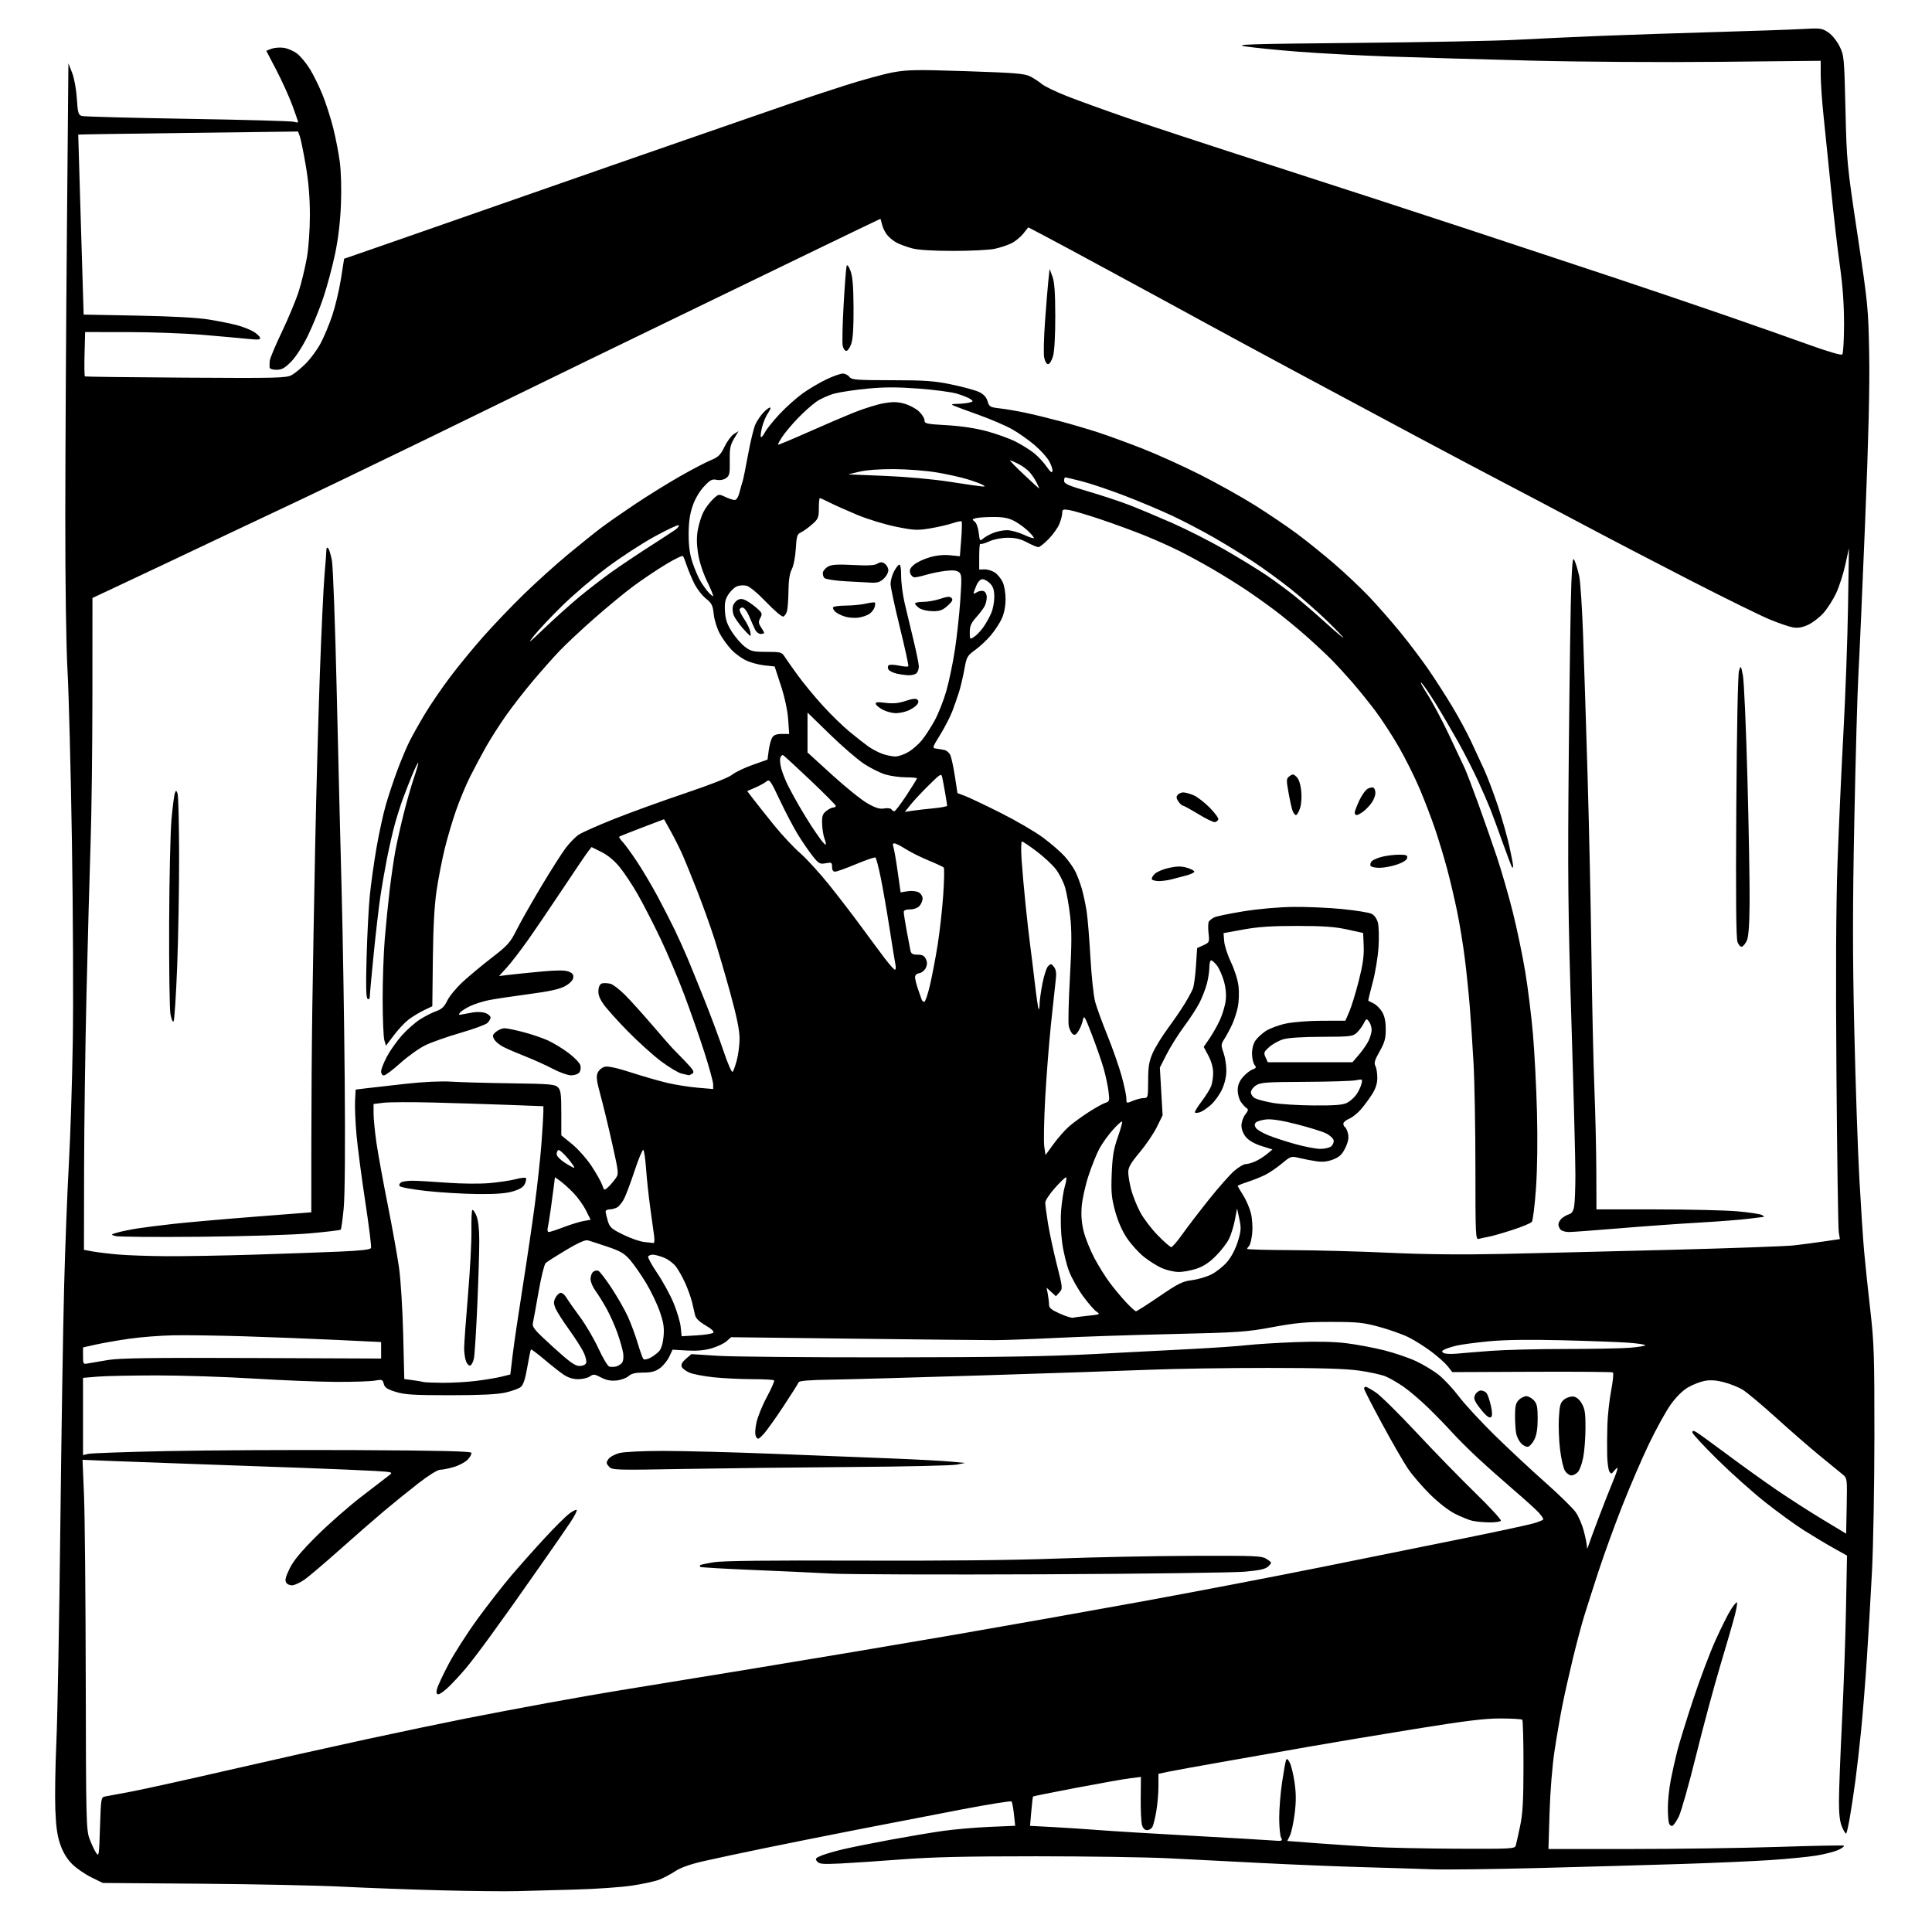 <svg version="1.1" xmlns="http://www.w3.org/2000/svg" xmlns:xlink="http://www.w3.org/1999/xlink" width="1024" height="1024" viewBox="0 0 1024 1024"><path stroke="none" fill="black" fill-rule="evenodd" d="M274.0,1002.343C267.675,1002.516 249.45,1002.32 233.5,1001.905C217.55,1001.491 194.15,1000.625 181.5,999.982C168.85,999.339 135.1,998.631 106.5,998.41L54.5,998.007L48.358,994.994C44.98,993.337 40.403,990.168 38.187,987.952C35.533,985.298 33.413,981.801 31.979,977.711C30.356,973.084 29.677,968.312 29.316,959.0C29.049,952.125 29.309,935.925 29.893,923.0C30.477,910.075 31.411,859.0 31.969,809.5C32.526,760.0 33.445,702.175 34.011,681.0C34.577,659.825 35.692,631.025 36.49,617.0C37.288,602.975 38.226,573.95 38.573,552.5C38.921,531.05 38.713,482.9 38.112,445.5C37.51,408.1 36.464,367.6 35.786,355.5C35.049,342.361 34.575,309.133 34.607,273.0C34.637,239.725 35.021,172.239 35.46,123.031L36.259,33.561L38.211,38.529C39.326,41.368 40.403,47.215 40.724,52.17C41.223,59.869 41.522,60.912 43.393,61.473C44.552,61.82 69.8,62.499 99.5,62.981C129.2,63.464 154.512,64.168 155.75,64.546C156.987,64.924 158,64.986 158.0,64.685C158,64.383 156.622,60.393 154.937,55.818C153.253,51.243 149.456,42.866 146.501,37.201L141.127,26.902L143.813,25.866C145.291,25.296 148.204,25.053 150.287,25.325C152.371,25.597 155.598,26.982 157.46,28.402C159.322,29.822 162.432,33.596 164.371,36.788C166.311,39.981 169.315,46.134 171.048,50.461C172.781,54.789 175.26,62.513 176.557,67.626C177.854,72.739 179.442,80.877 180.086,85.711C180.79,90.998 181.033,100.079 180.696,108.5C180.325,117.765 179.266,126.638 177.563,134.737C176.148,141.467 173.369,151.817 171.388,157.737C169.406,163.657 165.696,172.767 163.143,177.983C160.411,183.562 156.761,189.222 154.276,191.733C150.893,195.151 149.351,196 146.526,196C144.431,196 142.955,195.493 142.889,194.75C142.828,194.062 142.861,192.482 142.962,191.238C143.064,189.994 145.996,183.019 149.48,175.738C152.963,168.457 156.989,158.736 158.426,154.136C159.864,149.535 161.76,141.66 162.641,136.636C163.579,131.285 164.243,121.907 164.243,114.0C164.243,104.656 163.566,96.53 162.042,87.605C160.831,80.512 159.412,73.584 158.889,72.209L157.938,69.708L99.719,70.441C67.699,70.845 41.485,71.248 41.467,71.337C41.449,71.427 42.087,92.928 42.884,119.119L44.334,166.737L72.917,167.286C91.614,167.645 104.786,168.376 111.0,169.398C116.225,170.257 122.865,171.604 125.755,172.391C128.645,173.178 132.434,174.653 134.175,175.67C135.915,176.687 137.549,178.147 137.805,178.916C138.189,180.067 137.053,180.191 131.386,179.616C127.599,179.231 116.85,178.267 107.5,177.473C98.15,176.678 80.29,176.022 67.811,176.014L45.121,176L44.811,187.598C44.64,193.977 44.732,199.339 45.016,199.512C45.3,199.686 69.375,199.98 98.516,200.164C146.866,200.471 151.771,200.351 154.6,198.802C156.305,197.868 159.742,195.033 162.238,192.501C164.734,189.969 168.208,185.21 169.96,181.925C171.711,178.639 174.461,172.053 176.072,167.288C177.682,162.523 179.763,153.792 180.696,147.885L182.392,137.146L207.446,128.454C221.226,123.674 254.325,112.126 281.0,102.792C307.675,93.458 347.05,79.752 368.5,72.333C389.95,64.914 412.675,57.046 419.0,54.849C425.325,52.652 438.15,48.405 447.5,45.412C456.85,42.418 468.45,39.241 473.278,38.352C480.96,36.937 485.835,36.86 512.323,37.736C538.007,38.585 543.112,39.004 546.045,40.509C547.945,41.484 550.726,43.305 552.225,44.555C553.724,45.806 559.752,48.706 565.621,51.001C571.491,53.296 585.339,58.31 596.396,62.143C607.453,65.977 642.375,77.449 674.0,87.637C705.625,97.825 752.65,113.138 778.5,121.665C804.35,130.192 839.45,141.813 856.5,147.49C873.55,153.167 899.875,162.094 915.0,167.327C930.125,172.561 949.925,179.526 959.0,182.807C968.564,186.264 975.893,188.406 976.434,187.901C976.948,187.423 977.373,180.162 977.379,171.766C977.387,161.365 976.69,151.56 975.194,141.0C973.986,132.475 971.879,114.25 970.51,100.5C969.142,86.75 967.352,69.2 966.532,61.5C965.712,53.8 965.032,44.063 965.021,39.861L965,32.223L911.75,32.767C880.878,33.083 838.538,32.808 811.0,32.113C784.875,31.453 751.125,30.481 736.0,29.953C720.875,29.425 699.317,28.276 688.093,27.4C676.869,26.524 664.269,25.26 660.093,24.591C653.557,23.544 661.758,23.286 719.0,22.738C755.575,22.388 793.825,21.642 804.0,21.081C814.175,20.52 834.2,19.593 848.5,19.021C862.8,18.45 890.475,17.522 910.0,16.961C929.525,16.399 950.0,15.683 955.5,15.37C964.84,14.837 965.731,14.955 969.0,17.151C971,18.495 973.563,21.645 974.98,24.501C977.385,29.351 977.479,30.35 978.135,58.0C978.797,85.908 978.93,87.289 984.528,124.5C990.046,161.181 990.261,163.368 990.708,187.5C991.03,204.856 990.368,232.222 988.542,277.0C987.096,312.475 985.497,348.7 984.988,357.5C984.479,366.3 983.515,400.725 982.846,434.0C981.9,481.05 981.893,505.949 982.815,546.0C983.467,574.325 984.669,609.65 985.485,624.5C986.302,639.35 987.453,656.9 988.045,663.5C988.636,670.1 990.105,684.05 991.31,694.5C993.271,711.511 993.497,718.472 993.475,761.0C993.461,787.125 992.879,819.525 992.182,833.0C991.484,846.475 990.256,867.4 989.453,879.5C988.649,891.6 987.299,908.475 986.452,917.0C985.605,925.525 984.217,937.67 983.367,943.989C982.518,950.308 981.197,959.036 980.432,963.385C979.668,967.733 978.814,971.52 978.534,971.799C978.255,972.078 977.27,970.55 976.346,968.404C975.14,965.601 974.671,961.681 974.684,954.5C974.694,949.0 975.42,930.1 976.299,912.5C977.178,894.9 978.134,867.9 978.422,852.5L978.947,824.5L971.805,820.5C967.877,818.3 960.82,814.07 956.121,811.1C951.423,808.129 942.161,801.405 935.54,796.157C928.918,790.909 917.536,780.739 910.246,773.558C902.957,766.376 896.994,759.922 896.996,759.215C896.999,758.269 897.494,758.194 898.873,758.932C899.903,759.483 907.215,764.763 915.123,770.666C923.03,776.568 934.959,785.126 941.631,789.683C948.303,794.241 959.328,801.322 966.131,805.42L978.5,812.871L978.788,798.185C979.071,783.73 979.038,783.469 976.669,781.5C975.345,780.4 970.001,776.027 964.794,771.783C959.587,767.538 949.066,758.395 941.413,751.464C933.761,744.533 925.7,737.791 923.5,736.483C921.3,735.175 916.888,733.424 913.695,732.592C909.669,731.544 906.554,731.33 903.531,731.895C901.133,732.343 897.123,733.91 894.621,735.377C891.813,737.022 888.326,740.487 885.516,744.426C883.011,747.936 877.856,757.264 874.061,765.154C870.266,773.044 863.804,788.05 859.701,798.5C855.598,808.95 849.967,824.475 847.186,833.0C844.405,841.525 841.016,852.11 839.653,856.523C838.291,860.936 835.597,871.061 833.668,879.023C831.738,886.985 829.219,898.225 828.069,904.0C826.919,909.775 825.057,920.575 823.931,928.0C822.736,935.88 821.639,949.514 821.296,960.75L820.708,980.0L864.604,980.001C888.747,980.001 923.671,979.508 942.214,978.905C960.756,978.302 976.469,977.99 977.132,978.211C977.795,978.432 976.644,979.415 974.576,980.397C972.507,981.379 967.144,982.774 962.657,983.498C958.171,984.222 947.075,985.305 938.0,985.903C928.925,986.502 907.775,987.427 891.0,987.959C874.225,988.491 840.475,989.445 816.0,990.079C791.525,990.714 765.875,991.023 759.0,990.766C752.125,990.509 735.7,990 722.5,989.635C709.3,989.27 685.45,988.301 669.5,987.482C653.55,986.664 631.05,985.518 619.5,984.935C607.95,984.353 576.225,983.873 549.0,983.869C512.343,983.862 493.922,984.288 478.0,985.507C466.175,986.413 451.536,987.397 445.47,987.694C436.09,988.154 434.239,987.993 433.098,986.618C431.922,985.201 432.202,984.814 435.354,983.497C437.333,982.67 442.676,981.126 447.226,980.066C451.777,979.007 462.925,976.77 472.0,975.097C481.075,973.423 493.45,971.341 499.5,970.469C505.55,969.598 516.702,968.618 524.283,968.293L538.065,967.701L537.411,961.6C537.052,958.245 536.474,955.188 536.129,954.806C535.783,954.424 523.8,956.349 509.5,959.083C495.2,961.817 470.675,966.559 455.0,969.62C439.325,972.681 416.825,977.179 405.0,979.615C393.175,982.051 378.726,985.131 372.892,986.46C365.869,988.059 360.8,989.857 357.892,991.779C355.476,993.375 351.646,995.401 349.381,996.28C347.115,997.159 340.56,998.577 334.814,999.43C329.068,1000.284 315.621,1001.217 304.933,1001.504C294.245,1001.792 280.325,1002.169 274.0,1002.343zM53.0,968.474C53.47,953.491 53.621,952.505 55.5,952.213C56.6,952.042 63.125,950.821 70.0,949.5C76.875,948.178 100.275,943.005 122.0,938.003C143.725,933.001 176.125,925.75 194.0,921.888C211.875,918.026 235.5,913.084 246.5,910.905C257.5,908.726 277.3,904.968 290.5,902.556C303.7,900.143 320.575,897.195 328.0,896.005C335.425,894.816 367.375,889.6 399.0,884.416C430.625,879.232 478.775,871.142 506.0,866.437C533.225,861.733 577.55,853.865 604.5,848.953C631.45,844.041 674.65,835.771 700.5,830.574C726.35,825.378 761.0,818.382 777.5,815.028C794.0,811.674 809.862,808.258 812.75,807.437C815.638,806.616 817.998,805.619 817.995,805.222C817.992,804.825 816.98,803.333 815.745,801.906C814.51,800.48 808.566,795.08 802.536,789.906C796.505,784.733 787.73,776.925 783.036,772.555C778.341,768.185 772.255,762.11 769.511,759.055C766.767,756 761.142,750.211 757.011,746.191C752.88,742.171 747,737.151 743.944,735.036C740.888,732.92 736.613,730.446 734.444,729.538C732.275,728.63 726.0,727.245 720.5,726.462C713.248,725.428 699.92,725.033 672.0,725.025C650.825,725.019 622.7,725.451 609.5,725.985C596.3,726.519 556.475,727.865 521.0,728.977C485.525,730.088 449.112,731.11 440.082,731.249C428.82,731.421 423.544,731.86 423.283,732.647C423.073,733.278 419.376,739.128 415.068,745.647C410.759,752.166 405.99,758.789 404.47,760.364C401.973,762.953 401.614,763.062 400.739,761.498C400.104,760.364 400.155,757.854 400.886,754.215C401.499,751.162 404.001,744.964 406.445,740.443C408.89,735.922 410.615,731.948 410.278,731.612C409.942,731.275 404.679,730.992 398.583,730.983C392.487,730.973 383.33,730.526 378.233,729.989C373.137,729.452 367.393,728.355 365.469,727.552C363.546,726.748 361.678,725.324 361.318,724.388C360.875,723.232 361.593,721.887 363.555,720.199L366.445,717.713L380.472,718.607C388.188,719.098 428.925,719.47 471.0,719.433C528.637,719.383 555.514,718.949 580.0,717.674C597.875,716.742 621.5,715.514 632.5,714.944C643.5,714.374 656.325,713.48 661.0,712.959C665.675,712.437 677.17,711.715 686.544,711.356C697.833,710.922 706.949,711.115 713.544,711.926C719.02,712.6 727.99,714.276 733.479,715.651C738.967,717.026 746.617,719.621 750.479,721.418C754.34,723.215 759.784,726.504 762.575,728.727C765.366,730.95 770.151,736.084 773.209,740.135C776.267,744.186 784.783,753.405 792.134,760.622C799.485,767.839 811.575,779.123 819.0,785.696C826.425,792.27 833.717,799.415 835.204,801.574C836.691,803.733 838.604,808.182 839.454,811.46C840.304,814.738 841.039,818.338 841.086,819.46C841.159,821.188 841.294,821.118 841.97,819.0C842.409,817.625 844.81,811.1 847.306,804.5C849.801,797.9 853.202,789.237 854.864,785.25C856.527,781.263 857.624,778.0 857.304,778.0C856.983,778.0 856.117,778.788 855.379,779.75C854.207,781.28 853.912,781.311 853.034,780.0C852.482,779.175 851.946,775.35 851.843,771.5C851.74,767.65 851.786,760.314 851.947,755.199C852.108,750.083 853.016,741.854 853.965,736.912C854.914,731.97 855.312,727.693 854.849,727.406C854.385,727.12 835.047,726.967 811.874,727.066L769.743,727.246L767.357,724.196C766.044,722.519 762.167,719.04 758.742,716.465C755.316,713.89 749.943,710.486 746.802,708.9C743.661,707.314 736.683,704.812 731.296,703.339C722.596,700.96 719.71,700.658 705.5,700.641C692.197,700.626 686.971,701.092 674.5,703.408C660.587,705.991 656.709,706.258 621.0,707.081C599.825,707.569 572.15,708.493 559.5,709.133C546.85,709.774 532.225,710.302 527.0,710.307C521.775,710.312 488.25,709.963 452.5,709.531L387.5,708.746L385.068,710.898C383.731,712.081 380.169,713.767 377.153,714.644C373.427,715.727 369.238,716.097 364.078,715.798L356.486,715.359L354.667,719.165C353.667,721.259 351.42,723.99 349.674,725.236C347.278,726.945 345.118,727.5 340.858,727.5C336.754,727.5 334.653,728.009 333.149,729.368C332.012,730.396 329.15,731.438 326.791,731.684C323.745,732.001 321.373,731.543 318.614,730.104C315.142,728.293 314.506,728.233 312.642,729.539C311.494,730.342 308.693,731.0 306.417,731.0C303.674,731.0 301.061,730.174 298.667,728.549C296.68,727.2 292.074,723.569 288.431,720.478C284.788,717.388 281.629,715.038 281.411,715.255C281.193,715.473 280.328,719.667 279.488,724.576C278.429,730.763 277.377,733.99 276.059,735.097C275.013,735.975 271.309,737.325 267.829,738.097C263.408,739.077 254.567,739.5 238.5,739.5C219.298,739.5 214.553,739.207 209.763,737.726C205.215,736.319 203.897,735.44 203.406,733.481C202.83,731.186 202.491,731.064 198.643,731.755C196.364,732.165 187.075,732.465 178.0,732.422C168.925,732.378 149.35,731.592 134.5,730.673C119.65,729.755 96.655,729.003 83.401,729.002C70.146,729.001 55.859,729.291 51.651,729.647L44.0,730.293L44.0,750.763L44.0,771.233L46.75,770.576C48.263,770.215 67.05,769.552 88.5,769.104C109.95,768.656 154.941,768.423 188.48,768.586C232.702,768.801 249.564,769.193 249.838,770.013C250.045,770.634 249.18,772.244 247.916,773.59C246.652,774.935 243.372,776.703 240.627,777.518C237.883,778.333 234.587,779.0 233.304,779.0C231.935,779.0 227.155,781.965 221.736,786.176C216.656,790.122 208.451,796.76 203.502,800.926C198.553,805.091 187.937,814.352 179.912,821.503C171.886,828.655 163.556,835.729 161.4,837.223C159.245,838.716 156.424,840.065 155.132,840.219C153.803,840.378 152.321,839.79 151.718,838.864C150.903,837.611 151.323,835.855 153.514,831.364C155.589,827.111 159.55,822.337 167.937,813.986C174.297,807.653 185.077,798.203 191.894,792.986C198.711,787.769 205.224,782.762 206.368,781.86C208.343,780.301 207.977,780.192 198.973,779.645C193.763,779.329 176.675,778.6 161.0,778.025C145.325,777.45 119.675,776.537 104.0,775.996C88.325,775.454 68.355,774.724 59.623,774.372L43.746,773.733L44.53,792.616C44.961,803.002 45.373,847.05 45.447,890.5C45.571,964.173 45.703,969.834 47.397,974.449C48.396,977.17 49.953,980.528 50.857,981.91C52.426,984.31 52.522,983.707 53.0,968.474zM772.183,979.854C800.619,979.989 802.902,979.872 803.367,978.25C803.643,977.288 804.675,972.675 805.661,968.0C807.091,961.225 807.459,954.697 807.477,935.834C807.49,922.817 807.204,911.871 806.842,911.509C806.48,911.147 801.305,910.84 795.342,910.826C786.879,910.807 776.931,912.027 750.0,916.385C731.025,919.456 706.725,923.513 696.0,925.4C685.275,927.288 664.642,930.909 650.148,933.448C635.655,935.987 621.593,938.537 618.898,939.115L614.0,940.166L614.0,946.751C614.0,950.373 613.494,956.298 612.875,959.918C612.256,963.538 611.34,967.288 610.84,968.25C610.339,969.212 609.054,970.0 607.984,970.0C606.714,970.0 605.771,969.044 605.269,967.25C604.846,965.737 604.547,959.394 604.605,953.153L604.709,941.806L599.105,942.499C596.022,942.88 583.216,945.145 570.647,947.532C558.078,949.92 547.676,952.014 547.532,952.186C547.387,952.359 546.97,955.929 546.605,960.12L545.94,967.739L558.22,968.391C564.974,968.75 576.125,969.485 583.0,970.024C589.875,970.563 611.7,971.894 631.5,972.981C651.3,974.068 670.32,975.176 673.766,975.443C679.679,975.9 679.974,975.821 679.016,974.03C678.457,972.986 678.0,968.274 678.0,963.559C678.0,958.844 678.682,950.377 679.515,944.743C680.349,939.11 681.283,933.825 681.592,933.0C682.014,931.875 682.515,932.182 683.599,934.23C684.393,935.732 685.548,940.532 686.166,944.897C686.995,950.762 686.995,955.101 686.167,961.517C685.551,966.293 684.423,971.451 683.66,972.979L682.275,975.757L697.887,976.941C706.474,977.592 719.8,978.481 727.5,978.916C735.2,979.352 755.307,979.774 772.183,979.854zM886.373,967.747C885.753,967.933 884.966,967.354 884.623,966.46C884.28,965.567 884,961.836 884,958.168C884,954.501 884.674,947.981 885.497,943.68C886.32,939.379 887.892,932.339 888.991,928.035C890.09,923.732 893.869,911.5 897.39,900.855C900.91,890.21 906.224,876.1 909.198,869.5C912.172,862.9 915.852,855.545 917.375,853.156C918.898,850.766 920.362,849.029 920.628,849.295C920.894,849.561 920.382,852.641 919.489,856.139C918.597,859.638 915.165,871.5 911.863,882.5C908.561,893.5 902.756,915.056 898.963,930.402C895.17,945.747 891.039,960.352 889.783,962.857C888.527,965.361 886.993,967.562 886.373,967.747zM232.389,898.0C231.345,898.0 231.132,897.261 231.595,895.25C231.943,893.737 234.713,887.79 237.749,882.032C240.785,876.275 247.708,865.475 253.132,858.032C258.556,850.59 266.638,840.225 271.093,835.0C275.547,829.775 283.463,820.88 288.685,815.233C293.906,809.586 299.725,803.786 301.616,802.344C303.507,800.901 305.323,799.99 305.652,800.319C305.981,800.648 304.522,803.523 302.411,806.708C300.3,809.894 293.363,819.925 286.996,829.0C280.629,838.075 273.823,847.75 271.872,850.5C269.921,853.25 264.584,860.675 260.013,867.0C255.441,873.325 249.63,880.973 247.1,883.995C244.57,887.017 240.546,891.405 238.158,893.745C235.77,896.085 233.174,898.0 232.389,898.0zM552.5,834.41C499.15,834.65 448.75,834.475 440.5,834.02C432.25,833.566 413.383,832.696 398.574,832.088C383.765,831.479 371.427,830.761 371.157,830.491C370.888,830.221 370.867,829.8 371.112,829.555C371.357,829.31 374.681,828.61 378.498,828C383.218,827.246 407.672,826.976 454.969,827.156C499.686,827.326 537.169,826.943 560.0,826.081C579.525,825.345 611.94,824.688 632.034,824.621C666.026,824.508 668.766,824.629 671.405,826.352C674.203,828.179 674.215,828.229 672.318,830.127C670.826,831.619 668.052,832.265 659.947,833.011C654.201,833.54 605.85,834.17 552.5,834.41zM789.191,806.898C786.061,806.841 782.048,806.45 780.273,806.029C778.499,805.607 774.449,803.966 771.273,802.381C767.837,800.666 762.429,796.464 757.913,792.0C753.741,787.875 748.442,781.696 746.138,778.268C743.835,774.841 737.686,764.159 732.475,754.532C727.264,744.904 723.0,736.571 723.0,736.013C723.0,735.456 723.373,735.0 723.829,735.0C724.284,735.0 726.691,736.347 729.177,737.994C731.662,739.64 741.406,749.248 750.829,759.345C760.251,769.442 774.288,783.858 782.022,791.38C789.755,798.903 795.812,805.495 795.482,806.029C795.152,806.563 792.321,806.954 789.191,806.898zM832.868,782.0C831.866,782.0 830.353,780.942 829.505,779.648C828.657,778.354 827.472,773.292 826.872,768.398C826.271,763.504 825.984,755.938 826.234,751.585C826.623,744.811 827.024,743.399 829.016,741.786C830.297,740.749 832.483,740.035 833.873,740.2C835.521,740.396 837.097,741.694 838.397,743.927C840.024,746.724 840.382,749.116 840.343,756.927C840.316,762.192 839.779,769.163 839.15,772.418C838.521,775.673 837.26,779.161 836.348,780.168C835.436,781.176 833.87,782.0 832.868,782.0zM362.5,778.579C325.731,779.236 324.444,779.195 322.77,777.322C321.239,775.609 321.206,775.15 322.488,773.32C323.284,772.184 325.949,770.747 328.411,770.127C330.951,769.487 341.017,769.005 351.693,769.011C362.037,769.017 387.825,769.691 409.0,770.509C430.175,771.327 458.525,772.439 472.0,772.982C485.475,773.524 499.875,774.288 504.0,774.68L511.5,775.393L507.0,776.284C504.525,776.774 479.55,777.338 451.5,777.537C423.45,777.737 383.4,778.205 362.5,778.579zM809.841,766.803C808.928,766.973 807.291,766.155 806.202,764.987C805.113,763.818 803.947,761.486 803.611,759.806C803.275,758.125 803.0,753.881 803.0,750.375C803.0,745.333 803.418,743.582 805.0,742.0C806.1,740.9 807.882,740.0 808.961,740.0C810.04,740.0 811.84,740.985 812.961,742.189C814.641,743.991 815,745.71 814.998,751.939C814.997,757.135 814.45,760.594 813.248,762.997C812.287,764.92 810.753,766.633 809.841,766.803zM790.37,751.03C789.726,751.674 788.504,751.064 786.823,749.257C785.413,747.74 783.494,745.293 782.558,743.817C781.226,741.714 781.097,740.687 781.964,739.067C782.573,737.93 783.899,737.0 784.913,737.0C785.926,737.0 787.25,737.596 787.855,738.325C788.46,739.054 789.494,741.989 790.154,744.848C790.941,748.256 791.015,750.385 790.37,751.03zM234.5,732.918C239.45,732.96 247.432,732.512 252.237,731.923C257.042,731.333 263.113,730.322 265.728,729.676L270.481,728.5L271.743,718.0C272.437,712.225 274.789,696.25 276.97,682.5C279.151,668.75 282.071,648.95 283.459,638.5C284.847,628.05 286.435,613.425 286.989,606.0C287.542,598.575 287.996,591.107 287.998,589.404L288.0,586.308L269.25,585.605C258.938,585.219 241.05,584.662 229.5,584.367C217.95,584.073 206.137,584.128 203.25,584.488L198.0,585.144L198.0,590.194C198.0,592.971 198.698,600.026 199.552,605.872C200.405,611.717 203.094,626.472 205.526,638.66C207.959,650.848 210.661,665.923 211.53,672.16C212.4,678.397 213.374,694.169 213.695,707.21L214.279,730.919L218.889,731.538C221.425,731.879 223.95,732.311 224.5,732.5C225.05,732.688 229.55,732.876 234.5,732.918zM326.5,724.272C327.6,724.011 329.028,723.13 329.673,722.313C330.361,721.442 330.612,719.313 330.28,717.164C329.969,715.149 328.601,710.35 327.242,706.5C325.882,702.65 323.268,696.8 321.432,693.5C319.597,690.2 316.949,685.95 315.548,684.056C314.147,682.161 313.0,679.404 313.0,677.928C313.0,676.452 313.618,674.732 314.373,674.105C315.129,673.478 316.366,673.224 317.123,673.54C317.88,673.856 321.072,678.026 324.216,682.807C327.359,687.588 331.25,694.425 332.862,698.0C334.473,701.575 336.797,707.875 338.026,712.0C339.254,716.125 340.599,719.876 341.015,720.335C341.43,720.794 343.06,720.503 344.637,719.687C346.214,718.872 348.331,717.292 349.34,716.176C350.49,714.907 351.374,711.965 351.705,708.312C352.126,703.673 351.708,700.962 349.667,695.094C348.255,691.033 344.988,684.218 342.407,679.948C339.826,675.679 336.055,670.259 334.028,667.905C330.966,664.351 328.913,663.14 321.921,660.767C317.289,659.195 312.6,657.675 311.5,657.39C310.197,657.051 306.191,658.848 300.0,662.549C294.775,665.672 289.917,668.776 289.204,669.445C288.491,670.115 286.812,676.927 285.473,684.582C284.134,692.237 282.783,699.674 282.471,701.11C281.967,703.424 283.162,704.866 293.041,713.86C301.863,721.891 304.791,724.0 307.121,724.0C308.9,724.0 310.306,723.365 310.679,722.394C311.018,721.511 310.383,718.923 309.268,716.644C308.154,714.365 304.646,708.9 301.474,704.5C298.302,700.1 295.126,695.122 294.418,693.437C293.4,691.016 293.383,689.864 294.34,687.946C295.006,686.61 296.222,685.388 297.043,685.23C297.863,685.072 299.275,686.193 300.18,687.721C301.085,689.25 304.327,693.875 307.384,698.0C310.441,702.125 314.852,709.648 317.187,714.718C319.522,719.788 322.123,724.119 322.966,724.341C323.81,724.563 325.4,724.532 326.5,724.272zM249.256,723.755C248.572,723.979 247.56,722.972 247.006,721.516C246.453,720.061 246.001,716.987 246.003,714.685C246.004,712.383 246.916,699.7 248.028,686.5C249.141,673.3 249.97,657.882 249.87,652.239C249.771,646.595 249.979,641.688 250.332,641.335C250.685,640.982 251.655,642.323 252.487,644.314C253.481,646.694 254.007,651.291 254.021,657.718C254.033,663.098 253.56,678.525 252.97,692.0C252.379,705.475 251.582,718.041 251.198,719.924C250.814,721.807 249.94,723.531 249.256,723.755zM46.75,722.621C48.263,722.325 53.1,721.502 57.5,720.792C63.607,719.806 81.651,719.566 133.75,719.777L202,720.054L202.0,715.682L202.0,711.311L178.25,710.178C165.188,709.555 143.25,708.698 129.5,708.273C115.75,707.848 98.875,707.606 92.0,707.736C85.125,707.865 74.55,708.685 68.5,709.557C62.45,710.429 54.462,711.821 50.75,712.651L44.0,714.16L44.0,718.66C44.0,723.032 44.078,723.144 46.75,722.621zM772.0,717.47C775.025,717.182 783.303,716.509 790.395,715.973C797.488,715.438 815.038,714.997 829.395,714.994C843.753,714.991 859.212,714.699 863.75,714.346C868.288,713.993 872.0,713.387 872.0,713C872.0,712.613 867.837,712.001 862.75,711.641C857.663,711.281 841.8,710.703 827.5,710.356C810.118,709.934 797.357,710.124 789.0,710.928C782.125,711.59 774.475,712.617 772.0,713.21C769.525,713.803 766.652,714.722 765.615,715.252C764.083,716.034 763.99,716.382 765.115,717.104C765.877,717.594 768.975,717.758 772.0,717.47zM369.176,707.784C373.519,707.532 377.504,706.896 378.03,706.37C378.64,705.76 377.158,704.345 373.954,702.473C370.556,700.489 368.753,698.716 368.404,697.017C368.12,695.633 367.379,692.475 366.758,690.0C366.137,687.525 364.512,683.025 363.147,680.0C361.783,676.975 359.593,673.077 358.281,671.338C356.97,669.599 354.111,667.461 351.928,666.588C349.745,665.715 347.095,665.0 346.039,665.0C344.982,665.0 343.858,665.42 343.541,665.934C343.223,666.448 345.358,670.386 348.285,674.684C351.211,678.983 355.114,686.1 356.956,690.5C358.799,694.9 360.525,700.692 360.792,703.37L361.278,708.241L369.176,707.784zM568.763,698.433C569.457,698.224 573.036,697.745 576.716,697.368C583.006,696.723 583.276,696.595 581.212,695.225C580.004,694.423 576.824,690.782 574.144,687.134C571.463,683.485 568.116,677.575 566.705,674.0C565.294,670.425 563.603,663.471 562.948,658.546C562.247,653.268 562.035,646.179 562.433,641.277C562.804,636.703 563.714,630.944 564.456,628.48C565.197,626.016 565.434,624.0 564.982,624.0C564.53,624.0 561.874,626.565 559.08,629.7C556.286,632.834 554.002,636.322 554.004,637.45C554.006,638.577 554.663,643.55 555.464,648.5C556.265,653.45 558.368,663.226 560.138,670.225C563.277,682.638 563.31,683 561.509,684.99L559.662,687.031L557.187,684.766L554.712,682.5L555.356,685.875C555.71,687.731 556.0,690.249 556.0,691.471C556.0,693.21 557.245,694.246 561.75,696.252C564.913,697.661 568.068,698.643 568.763,698.433zM602.091,695.0C602.54,695.0 608.104,691.452 614.455,687.115C624.455,680.286 626.769,679.134 631.733,678.514C634.886,678.12 639.56,676.736 642.12,675.439C644.681,674.142 648.412,671.168 650.412,668.832C652.628,666.242 654.831,662.049 656.053,658.092C657.816,652.386 657.914,650.927 656.868,646.05L655.678,640.5L654.532,646.5C653.901,649.8 652.527,654.3 651.478,656.5C650.429,658.7 647.291,662.794 644.504,665.597C640.945,669.176 637.843,671.224 634.086,672.471C631.144,673.449 626.85,674.21 624.544,674.164C622.239,674.118 618.361,673.223 615.926,672.176C613.492,671.129 609.202,668.451 606.392,666.225C603.583,664 599.48,659.476 597.275,656.173C594.694,652.309 592.464,647.2 591.018,641.841C589.11,634.772 588.841,631.776 589.238,622.007C589.612,612.817 590.261,608.928 592.465,602.695C593.982,598.403 595.006,594.673 594.74,594.406C594.473,594.14 592.285,596.114 589.878,598.792C587.47,601.47 584.272,605.92 582.77,608.679C581.269,611.439 578.647,617.928 576.945,623.099C575.242,628.269 573.609,635.65 573.316,639.5C572.946,644.349 573.298,648.498 574.463,653.0C575.388,656.575 577.949,662.875 580.154,667.0C582.36,671.125 586.021,676.975 588.291,680.0C590.56,683.025 594.41,687.638 596.846,690.25C599.281,692.862 601.641,695.0 602.091,695.0zM88.5,665.809C97.85,665.861 118.55,665.496 134.5,664.998C150.45,664.501 170.854,663.775 179.843,663.386C191.377,662.887 196.326,662.314 196.662,661.439C196.924,660.757 195.537,649.691 193.582,636.849C191.626,624.007 189.542,608.1 188.951,601.5C188.361,594.9 188.018,586.8 188.189,583.5L188.5,577.5L194.0,576.824C197.025,576.452 206.475,575.38 215.0,574.442C224.441,573.403 233.823,572.954 239.0,573.294C243.675,573.601 257.946,573.998 270.714,574.176C291.435,574.465 294.119,574.692 295.714,576.292C297.227,577.81 297.5,579.891 297.5,589.912L297.5,601.74L303.162,606.354C306.276,608.891 310.9,614.089 313.437,617.905C315.974,621.721 318.54,626.251 319.14,627.972C320.203,631.022 320.282,631.055 322.223,629.301C323.319,628.31 325.076,626.293 326.127,624.819C328.03,622.15 328.022,622.065 324.521,606.319C322.587,597.618 319.808,586.109 318.345,580.741C316.194,572.843 315.901,570.513 316.809,568.519C317.427,567.164 319.098,565.763 320.523,565.405C322.243,564.973 326.946,565.994 334.524,568.444C340.8,570.473 349.437,572.957 353.717,573.965C357.998,574.973 365.213,576.115 369.75,576.503L378,577.208L378.0,574.759C378,573.412 375.926,565.827 373.39,557.905C370.855,549.982 366.078,536.3 362.776,527.5C359.473,518.7 353.698,505.074 349.943,497.219C346.187,489.364 340.805,478.901 337.981,473.967C335.158,469.033 330.87,462.569 328.454,459.603C325.666,456.18 322.138,453.251 318.798,451.587L313.536,448.964L311.751,451.232C310.769,452.479 304.736,461.375 298.343,471.0C291.951,480.625 283.536,493.0 279.644,498.5C275.751,504.0 270.752,510.483 268.533,512.908L264.5,517.315L270.0,516.658C273.025,516.297 280.68,515.522 287.011,514.935C295.17,514.178 299.34,514.179 301.33,514.935C303.436,515.736 304.059,516.562 303.819,518.237C303.62,519.634 301.992,521.3 299.469,522.689C296.544,524.299 291.198,525.469 279.969,526.954C271.461,528.079 262.025,529.503 259.0,530.118C255.975,530.733 251.61,532.122 249.301,533.204C246.991,534.287 244.55,535.837 243.876,536.649C242.841,537.896 243.027,538.047 245.075,537.62C246.409,537.343 249.132,536.854 251.127,536.535C253.121,536.217 255.934,536.405 257.377,536.953C258.819,537.502 260.0,538.567 260.0,539.32C260,540.074 259.212,541.399 258.25,542.266C257.287,543.133 250.875,545.47 244.0,547.459C237.125,549.448 228.8,552.382 225.5,553.978C222.2,555.574 216.223,559.832 212.217,563.44C208.211,567.048 204.274,570.0 203.467,570.0C202.641,570.0 202.0,569.078 202.0,567.89C202,566.729 203.387,563.178 205.082,559.998C206.777,556.817 210.363,551.748 213.052,548.731C215.74,545.715 220.091,541.892 222.72,540.235C225.349,538.578 229.192,536.63 231.26,535.907C234.123,534.905 235.51,533.578 237.077,530.341C238.208,528.004 241.881,523.548 245.237,520.441C248.594,517.333 255.55,511.545 260.695,507.578C269.176,501.038 270.408,499.65 273.892,492.715C276.006,488.508 281.881,478.147 286.949,469.692C292.016,461.237 297.824,452.121 299.855,449.433C301.886,446.746 304.968,443.59 306.704,442.421C308.44,441.251 316.979,437.462 325.68,434C334.381,430.539 351.33,424.402 363.344,420.363C376.351,415.99 386.326,412.062 388.001,410.652C389.549,409.35 394.41,407.008 398.804,405.446L406.794,402.607L407.443,397.716C407.8,395.026 408.63,391.965 409.287,390.913C410.131,389.56 411.623,389 414.383,389.0L418.286,389.0L417.742,381.25C417.408,376.493 415.92,369.587 413.888,363.368L410.579,353.236L405.364,352.698C402.497,352.402 398.204,351.295 395.825,350.237C393.446,349.179 389.852,346.61 387.838,344.527C385.824,342.444 382.978,338.538 381.514,335.848C380.018,333.1 378.606,328.58 378.292,325.538C377.802,320.796 377.269,319.748 374.022,317.138C371.981,315.497 369.163,311.758 367.76,308.828C366.357,305.897 364.62,301.7 363.9,299.5C363.181,297.3 362.318,295.157 361.983,294.737C361.648,294.317 357.477,296.342 352.713,299.237C347.95,302.132 340.328,307.255 335.776,310.621C331.224,313.988 321.875,321.691 315.0,327.739C308.125,333.787 299.774,341.607 296.442,345.117C293.11,348.628 286.778,355.775 282.371,361.0C277.964,366.225 271.608,374.401 268.245,379.169C264.883,383.937 260.135,391.362 257.695,395.669C255.256,399.976 251.433,407.138 249.202,411.584C246.97,416.031 243.578,424.167 241.665,429.665C239.751,435.163 237.043,444.35 235.647,450.08C234.251,455.811 232.34,465.675 231.402,472.0C230.238,479.842 229.607,491.423 229.417,508.407L229.138,533.314L224.648,535.478C222.179,536.668 218.541,538.875 216.565,540.383C214.589,541.89 211.082,545.626 208.774,548.684L204.575,554.244L203.716,551.372C203.243,549.792 202.839,540.175 202.817,530.0C202.795,519.825 203.302,505.2 203.942,497.5C204.583,489.8 205.779,477.926 206.601,471.113C207.422,464.3 208.778,455.075 209.614,450.613C210.451,446.151 212.438,437.325 214.03,431.0C215.623,424.675 218.066,416.162 219.461,412.081C220.855,408.001 221.841,404.508 221.653,404.319C221.464,404.131 220.133,406.794 218.695,410.238C217.257,413.682 214.984,419.468 213.644,423.095C212.303,426.722 210.302,433.022 209.196,437.095C208.09,441.168 206.25,449.225 205.106,455.0C203.963,460.775 202.362,470.003 201.549,475.507C200.736,481.011 199.155,494.684 198.035,505.89C196.916,517.096 196.0,527.132 196.0,528.191C196,529.39 195.565,529.849 194.849,529.407C194.007,528.886 193.861,522.889 194.307,507.098C194.643,495.219 195.413,480.55 196.018,474.5C196.623,468.45 198.205,457.178 199.533,449.452C200.861,441.725 203.101,431.424 204.511,426.56C205.92,421.697 208.688,413.393 210.661,408.109C212.634,402.824 215.528,395.955 217.091,392.844C218.655,389.733 222.322,383.208 225.241,378.344C228.159,373.48 234.104,364.775 238.45,359.0C242.796,353.225 250.726,343.55 256.072,337.5C261.417,331.45 271.125,321.306 277.645,314.958C284.165,308.609 294.675,299.129 301.0,293.889C307.325,288.65 315.2,282.325 318.5,279.833C321.8,277.342 329.9,271.692 336.5,267.279C343.1,262.865 353.708,256.28 360.073,252.645C366.438,249.01 373.865,245.114 376.576,243.987C380.785,242.238 381.871,241.183 384.003,236.772C385.376,233.93 387.616,230.906 388.981,230.052L391.461,228.5L389.062,232.5C387.04,235.871 386.682,237.714 386.787,244.225C386.896,251.018 386.658,252.126 384.81,253.42C383.518,254.326 381.599,254.67 379.822,254.314C377.362,253.822 376.357,254.363 373.024,257.974C370.621,260.576 368.319,264.56 367.056,268.3C365.596,272.624 365,276.949 365,283.226C365.0,289.528 365.598,293.847 367.085,298.282C368.232,301.702 370.105,306.075 371.247,308.0C372.389,309.925 374.229,312.512 375.336,313.75C376.443,314.988 377.626,316.0 377.965,316.0C378.305,316.0 376.895,312.512 374.832,308.25C372.531,303.494 370.655,297.729 369.976,293.327C369.202,288.307 369.177,284.494 369.893,280.619C370.456,277.575 371.794,273.377 372.867,271.292C373.939,269.206 376.185,266.2 377.857,264.612C380.862,261.758 380.939,261.743 384.35,263.362C386.249,264.263 388.504,265.0 389.363,265.0C390.361,265 391.315,263.469 392.011,260.75C392.609,258.413 393.342,255.825 393.64,255.0C393.938,254.175 395.229,247.796 396.508,240.825C397.788,233.854 399.547,226.65 400.418,224.815C401.288,222.98 403.144,220.246 404.541,218.739C405.938,217.233 407.543,216.0 408.109,216.0C408.674,216.0 408.232,217.269 407.128,218.821C406.023,220.372 404.585,223.764 403.931,226.359C403.278,228.954 402.993,231.326 403.298,231.631C403.603,231.936 404.568,230.803 405.441,229.113C406.315,227.423 409.815,223.064 413.218,219.426C416.621,215.788 422.154,210.85 425.514,208.452C428.874,206.055 434.521,202.723 438.062,201.047C441.603,199.372 445.487,198.001 446.693,198.001C447.9,198 449.475,198.788 450.193,199.75C451.364,201.319 453.678,201.502 472.5,201.519C490.453,201.535 495.096,201.87 504.5,203.824C510.55,205.082 517.075,206.873 519.0,207.805C521.38,208.958 522.798,210.51 523.431,212.657C524.296,215.592 524.755,215.86 529.931,216.454C532.994,216.805 538.875,217.798 543.0,218.661C547.125,219.524 555.45,221.543 561.5,223.147C567.55,224.752 576.775,227.461 582.0,229.167C587.225,230.873 597.8,234.735 605.5,237.749C613.2,240.763 626.933,246.976 636.018,251.556C645.103,256.135 658.269,263.489 665.276,267.898C672.283,272.306 682.216,279.029 687.35,282.837C692.483,286.646 701.367,293.796 707.092,298.727C712.816,303.658 721.104,311.474 725.509,316.096C729.914,320.718 737.383,329.225 742.108,335.0C746.832,340.775 753.63,349.775 757.214,355.0C760.798,360.225 766.43,369.0 769.73,374.5C773.03,380.0 777.421,388.1 779.488,392.5C781.555,396.9 784.745,403.772 786.576,407.772C788.408,411.772 791.727,420.547 793.953,427.272C796.178,433.997 798.889,443.55 799.978,448.5C801.066,453.45 801.966,458.137 801.978,458.917C801.99,459.696 801.777,460.111 801.505,459.838C801.233,459.566 799.011,453.753 796.567,446.922C794.124,440.09 791.169,432.06 790.001,429.077C788.833,426.095 785.855,419.244 783.384,413.852C780.912,408.461 776.184,399.201 772.877,393.275C769.57,387.349 764.182,378.156 760.903,372.848C757.623,367.539 754.222,362.599 753.343,361.87C752.464,361.14 753.89,363.859 756.511,367.912C759.133,371.964 764.285,381.629 767.96,389.39C771.636,397.15 775.413,405.174 776.354,407.221C777.296,409.267 780.476,417.592 783.421,425.721C786.367,433.849 790.814,446.575 793.304,454.0C795.795,461.425 799.631,474.7 801.83,483.5C804.029,492.3 806.985,506.475 808.4,515.0C809.815,523.525 811.655,538.375 812.489,548.0C813.324,557.625 814.287,576.3 814.63,589.5C815.014,604.296 814.808,619.804 814.092,629.939C813.454,638.98 812.463,646.942 811.891,647.631C811.319,648.321 806.722,650.229 801.675,651.873C796.629,653.516 790.925,655.151 789.0,655.505C787.075,655.859 784.712,656.371 783.75,656.642C782.105,657.105 782,654.848 782.0,619.178C782.0,598.302 781.549,573.184 780.999,563.361C780.448,553.537 779.536,539.875 778.971,533.0C778.407,526.125 777.243,514.875 776.384,508.0C775.526,501.125 773.728,490.1 772.389,483.5C771.05,476.9 768.624,466.55 766.998,460.5C765.371,454.45 762.517,445.0 760.655,439.5C758.793,434.0 755.153,424.474 752.567,418.331C749.981,412.188 744.987,402.149 741.47,396.023C737.952,389.897 732.291,381.198 728.889,376.692C725.487,372.187 719.966,365.35 716.621,361.5C713.275,357.65 708.279,352.221 705.519,349.436C702.758,346.652 696.675,340.993 692.0,336.861C687.325,332.729 679.9,326.648 675.5,323.348C671.1,320.047 664.125,315.097 660.0,312.347C655.875,309.596 648.225,304.85 643.0,301.799C637.775,298.748 629.8,294.397 625.279,292.129C620.757,289.862 612.432,286.134 606.779,283.845C601.125,281.557 590.656,277.718 583.513,275.316C576.37,272.913 568.832,270.677 566.763,270.346C563.388,269.806 563.0,269.967 563.0,271.904C563.0,273.092 562.304,275.737 561.453,277.782C560.602,279.827 558.033,283.413 555.744,285.75C553.456,288.087 551.026,290.0 550.345,290C549.663,290 546.99,288.875 544.404,287.5C540.975,285.677 538.186,285.006 534.101,285.022C530.784,285.035 526.8,285.816 524.331,286.937C522.039,287.978 519.901,288.568 519.581,288.248C519.262,287.928 519.0,290.862 519.0,294.766L519.0,301.866L521.811,301.786C523.357,301.742 525.793,302.474 527.225,303.412C528.656,304.35 530.541,306.621 531.414,308.46C532.312,310.353 532.99,314.338 532.978,317.651C532.965,321.252 532.214,325.135 531.026,327.752C529.964,330.091 527.387,334.06 525.298,336.573C523.209,339.085 519.452,342.619 516.95,344.425C512.656,347.525 512.329,348.099 511.162,354.605C510.481,358.397 509.232,363.75 508.386,366.5C507.539,369.25 505.895,373.975 504.732,377.0C503.569,380.025 500.667,385.65 498.283,389.5C494.078,396.291 494.016,396.508 496.224,396.78C497.476,396.934 499.435,397.261 500.579,397.506C501.722,397.751 503.125,398.979 503.697,400.235C504.269,401.49 505.353,406.529 506.105,411.432L507.473,420.347L511.486,421.868C513.694,422.705 522.185,426.741 530.355,430.837C538.525,434.933 548.65,440.842 552.855,443.969C557.06,447.097 562.168,451.512 564.207,453.782C566.245,456.053 568.792,459.631 569.865,461.735C570.938,463.839 572.519,468.022 573.377,471.03C574.235,474.039 575.388,479.425 575.938,483.0C576.488,486.575 577.393,497.6 577.949,507.5C578.505,517.4 579.636,527.975 580.462,531.0C581.288,534.025 584.229,542.097 586.998,548.939C589.766,555.78 593.149,565.455 594.515,570.439C595.881,575.422 596.999,580.715 596.999,582.199C597,584.891 597.009,584.894 600.468,583.449C602.375,582.652 604.963,581.998 606.218,581.996C608.427,581.993 608.501,581.695 608.537,572.746C608.567,565.188 609.015,562.507 610.992,558.061C612.321,555.069 615.92,549.219 618.989,545.061C622.057,540.902 626.051,535.072 627.864,532.105C629.676,529.138 631.634,525.538 632.214,524.105C632.794,522.672 633.546,517.225 633.885,512.0L634.5,502.5L637.799,501.0C641.025,499.533 641.086,499.389 640.541,494.5C640.235,491.75 640.325,489.005 640.742,488.4C641.159,487.795 642.4,486.829 643.5,486.254C644.6,485.679 651.575,484.227 659.0,483.027C667.086,481.721 677.714,480.781 685.5,480.685C692.65,480.596 704.35,481.11 711.5,481.826C718.65,482.542 725.597,483.663 726.937,484.317C728.424,485.042 729.737,486.87 730.302,489.003C730.813,490.926 730.966,496.775 730.642,502.0C730.319,507.225 728.908,515.729 727.507,520.897C726.106,526.065 725.082,530.355 725.23,530.43C725.379,530.505 726.661,531.149 728.081,531.861C729.5,532.574 731.516,534.584 732.561,536.328C733.858,538.493 734.465,541.405 734.475,545.5C734.486,550.445 733.914,552.515 731.222,557.274C728.647,561.825 728.172,563.453 728.978,564.958C729.54,566.009 730,568.835 730.0,571.238C730,574.322 729.163,576.927 727.159,580.089C725.596,582.553 722.898,586.185 721.163,588.161C719.429,590.137 716.657,592.314 715.005,592.998C713.352,593.683 712.0,594.836 712.0,595.562C712,596.288 712.415,597.139 712.923,597.452C713.431,597.766 714.143,599.374 714.506,601.025C714.965,603.118 714.52,605.36 713.037,608.423C711.386,611.835 709.974,613.193 706.733,614.49C703.844,615.646 701.163,615.971 698.029,615.544C695.538,615.205 691.416,614.422 688.868,613.805C684.276,612.692 684.193,612.717 679.368,616.733C676.691,618.961 672.7,621.671 670.5,622.755C668.3,623.839 664.138,625.499 661.25,626.443C658.362,627.388 656.0,628.334 656,628.546C656,628.757 657.312,630.999 658.915,633.527C660.518,636.055 662.376,640.399 663.043,643.179C663.713,645.973 664.001,650.706 663.685,653.76C663.372,656.798 662.639,659.761 662.058,660.342C661.476,660.924 661.002,661.647 661.005,661.95C661.007,662.252 671.695,662.546 684.755,662.602C697.815,662.657 721.1,663.287 736.5,664.001C755.315,664.873 774.997,665.07 796.5,664.601C814.1,664.217 854.375,663.235 886.0,662.42C917.625,661.604 946.875,660.545 951.0,660.066C955.125,659.588 962.255,658.644 966.844,657.969L975.189,656.742L974.586,653.121C974.254,651.13 973.704,613.725 973.362,570.0C972.948,516.88 973.129,479.55 973.909,457.5C974.552,439.35 975.961,408.3 977.042,388.5C978.123,368.7 979.226,338.55 979.493,321.5L979.978,290.5L978.062,299.296C977.008,304.133 974.813,310.939 973.185,314.419C971.556,317.899 968.486,322.676 966.362,325.034C964.238,327.391 960.541,330.19 958.148,331.252C955.029,332.636 952.761,332.992 950.148,332.506C948.141,332.132 942.675,330.254 938.0,328.332C933.325,326.409 914.65,317.226 896.5,307.924C878.35,298.623 852.025,284.905 838.0,277.44C823.975,269.974 805.525,260.239 797.0,255.806C788.475,251.373 768.225,240.652 752.0,231.982C735.775,223.311 707.425,208.13 689.0,198.245C670.575,188.361 647.85,176.082 638.5,170.958C629.15,165.834 619.25,160.438 616.5,158.967C613.75,157.496 600.475,150.299 587.0,142.973C573.525,135.648 558.564,127.595 553.752,125.077L545.005,120.5L542.408,123.778C540.98,125.58 538.167,127.888 536.156,128.905C534.145,129.922 530.115,131.259 527.201,131.877C524.286,132.495 514.386,132.995 505.201,132.988C494.495,132.981 486.705,132.498 483.5,131.644C480.75,130.911 477.077,129.575 475.338,128.676C473.599,127.776 471.268,125.885 470.157,124.473C469.047,123.061 467.846,120.577 467.49,118.953C467.133,117.329 466.733,116.0 466.601,116.0C466.468,116.0 448.732,124.538 427.186,134.973C405.64,145.409 374.396,160.546 357.756,168.611C341.115,176.676 319.85,186.987 310.5,191.524C301.15,196.062 282.7,205.054 269.5,211.508C256.3,217.962 236.725,227.515 226.0,232.737C215.275,237.96 195.25,247.641 181.5,254.252C167.75,260.862 153.35,267.726 149.5,269.504C145.65,271.283 133.5,277.015 122.5,282.241C111.5,287.468 94.85,295.354 85.5,299.767C76.15,304.179 64.112,309.849 58.75,312.366L49,316.943L48.981,367.722C48.971,395.65 48.54,431.1 48.024,446.5C47.508,461.9 46.535,497.675 45.862,526.0C45.189,554.325 44.607,596.611 44.569,619.97L44.5,662.439L49.0,663.274C51.475,663.732 57.55,664.469 62.5,664.911C67.45,665.353 79.15,665.757 88.5,665.809zM620.794,661.0C621.361,661.0 623.979,657.962 626.611,654.25C629.244,650.538 635.601,642.233 640.737,635.796C645.873,629.358 651.939,622.496 654.218,620.546C656.496,618.596 659.193,617.0 660.212,617.0C661.231,617.0 663.512,616.363 665.282,615.585C667.052,614.807 669.836,613.061 671.468,611.705L674.437,609.24L668.63,607.41C664.976,606.258 661.93,604.517 660.412,602.713C658.933,600.955 658.0,598.575 658.0,596.558C658.0,594.75 658.91,592.112 660.023,590.698C661.638,588.645 661.777,587.961 660.713,587.313C659.979,586.866 658.619,585.387 657.69,584.027C656.76,582.668 656.0,579.89 656.0,577.854C656.0,575.306 656.829,573.169 658.661,570.991C660.125,569.251 662.424,567.409 663.77,566.897C665.823,566.117 666.014,565.721 664.954,564.444C664.259,563.607 663.647,561.007 663.595,558.667C663.538,556.135 664.218,553.317 665.274,551.705C666.25,550.215 668.757,547.865 670.846,546.483C672.935,545.101 677.761,543.31 681.572,542.502C685.472,541.676 693.87,541.027 700.786,541.017L713.071,541.0L715.139,536.25C716.276,533.638 718.527,526.325 720.141,520.0C722.318,511.466 723.001,506.695 722.788,501.5L722.5,494.5L714.0,492.636C707.471,491.204 701.325,490.77 687.5,490.762C674.052,490.754 666.845,491.235 659.0,492.666L648.5,494.581L648.848,498.914C649.039,501.296 650.684,506.351 652.502,510.145C654.394,514.092 656.083,519.496 656.45,522.772C656.803,525.923 656.653,530.75 656.118,533.5C655.583,536.25 654.206,540.525 653.057,543.0C651.909,545.475 650.073,548.897 648.978,550.604C647.114,553.51 647.083,553.982 648.493,557.98C649.322,560.329 649.996,564.557 649.99,567.376C649.984,570.627 649.128,574.33 647.649,577.507C646.366,580.261 643.7,583.934 641.724,585.669C639.748,587.404 637.168,589.129 635.99,589.503C634.813,589.877 633.618,589.951 633.334,589.668C633.051,589.385 634.629,586.756 636.84,583.827C639.052,580.897 641.342,577.233 641.93,575.685C642.519,574.137 643.0,570.941 643.0,568.584C643.0,565.93 642.046,562.503 640.495,559.586L637.99,554.875L641.065,550.406C642.756,547.948 645.25,543.511 646.608,540.546C647.965,537.58 649.338,532.945 649.657,530.244C650.032,527.081 649.669,523.374 648.637,519.825C647.756,516.794 646.095,513.119 644.945,511.658C643.796,510.196 642.438,509.0 641.927,509.0C641.417,509.0 640.995,510.688 640.988,512.75C640.982,514.812 640.374,518.75 639.639,521.5C638.903,524.25 637.152,528.75 635.748,531.5C634.344,534.25 630.689,539.875 627.626,544.0C624.563,548.125 620.413,554.723 618.403,558.662L614.749,565.825L615.479,578.479L616.209,591.133L613.136,597.374C611.447,600.807 607.35,606.848 604.032,610.8C599.327,616.403 598.0,618.709 598.0,621.282C598.0,623.096 598.689,627.225 599.531,630.458C600.373,633.692 602.511,639.067 604.281,642.403C606.052,645.739 610.259,651.288 613.632,654.734C617.004,658.18 620.227,661.0 620.794,661.0zM346.355,658.832C346.825,658.924 346.99,657.312 346.721,655.25C346.452,653.188 345.539,646.55 344.692,640.5C343.844,634.45 342.838,625.106 342.455,619.735C342.073,614.364 341.402,609.749 340.965,609.478C340.528,609.208 338.494,614.052 336.446,620.243C334.399,626.435 331.884,633.172 330.858,635.217C329.833,637.261 328.125,639.398 327.062,639.967C326,640.535 324.202,641.0 323.066,641.0C321.93,641.0 321.0,641.51 321.0,642.134C321.0,642.758 321.52,645.003 322.155,647.124C323.182,650.551 324.1,651.366 330.405,654.446C334.307,656.353 339.3,658.082 341.5,658.288C343.7,658.495 345.885,658.739 346.355,658.832zM106.0,655.511C82.625,655.739 62.375,655.562 61.0,655.118C58.615,654.349 58.685,654.26 62.5,653.2C64.7,652.589 69.425,651.632 73.0,651.074C76.575,650.516 85.35,649.412 92.5,648.621C99.65,647.83 118.887,646.139 135.25,644.865L165.0,642.547L165.016,605.523C165.025,585.161 165.258,552.975 165.534,534.0C165.811,515.025 166.492,476.55 167.048,448.5C167.605,420.45 168.731,379.05 169.552,356.5C170.372,333.95 171.48,310.55 172.013,304.5C172.547,298.45 172.987,292.622 172.991,291.55C172.997,290.339 173.35,289.96 173.923,290.55C174.431,291.072 175.327,293.975 175.914,297.0C176.501,300.025 177.646,331.075 178.458,366.0C179.27,400.925 180.446,448.625 181.07,472.0C181.694,495.375 182.429,540.375 182.702,572.0C183.011,607.687 182.81,633.613 182.173,640.343C181.608,646.307 180.897,651.437 180.592,651.742C180.286,652.047 172.941,652.927 164.268,653.698C155.155,654.507 130.563,655.273 106.0,655.511zM290.869,653.0C291.466,653.0 295.002,651.842 298.727,650.427C302.452,649.011 307.2,647.549 309.279,647.177L313.058,646.5L310.554,641.5C309.177,638.75 306.168,634.567 303.867,632.205C301.566,629.843 298.433,627.021 296.906,625.933L294.129,623.956L293.537,628.728C293.212,631.353 292.472,636.875 291.894,641.0C291.315,645.125 290.604,649.513 290.313,650.75C290.012,652.027 290.253,653.0 290.869,653.0zM831.541,653.0C829.814,653.0 827.86,652.46 827.2,651.8C826.54,651.14 826.0,649.86 826.0,648.955C826.0,648.05 826.788,646.618 827.75,645.773C828.712,644.928 830.456,643.946 831.624,643.591C833.115,643.138 833.93,641.837 834.363,639.223C834.701,637.175 834.984,629.65 834.991,622.5C834.999,615.35 834.057,579.125 832.898,542.0C831.072,483.459 830.886,464.479 831.496,399.0C831.884,357.475 832.493,316.975 832.85,309.0C833.423,296.219 833.645,294.856 834.727,297.5C835.401,299.15 836.439,302.744 837.034,305.486C837.628,308.229 838.526,321.729 839.028,335.486C839.531,349.244 840.606,382.775 841.418,410.0C842.23,437.225 843.163,480.406 843.491,505.957C843.819,531.508 844.52,563.233 845.048,576.457C845.577,589.681 846.041,609.612 846.081,620.75L846.153,641.0L877.827,641.009C895.247,641.013 914.614,641.47 920.865,642.023C927.115,642.576 932.965,643.459 933.865,643.984C934.764,644.509 935.195,644.953 934.822,644.97C934.45,644.986 930.85,645.432 926.822,645.959C922.795,646.487 910.95,647.408 900.5,648.006C890.05,648.603 870.966,649.972 858.091,651.046C845.216,652.121 833.269,653.0 831.541,653.0zM253.068,632.863C245.606,632.788 233.425,632.058 226.0,631.242C218.575,630.426 212.183,629.257 211.795,628.644C211.408,628.03 211.798,627.133 212.663,626.649C213.527,626.165 216.319,625.791 218.867,625.818C221.415,625.844 229.575,626.316 237.0,626.866C244.727,627.438 254.349,627.521 259.5,627.06C264.45,626.616 270.655,625.689 273.288,624.998C275.922,624.308 278.357,624.024 278.701,624.367C279.044,624.711 278.822,626.095 278.208,627.444C277.413,629.187 275.579,630.345 271.864,631.448C268.129,632.557 262.765,632.961 253.068,632.863zM304.343,618.975C304.807,618.989 303.302,616.75 300.999,613.999C298.696,611.249 296.404,609.25 295.906,609.558C295.408,609.866 295.019,610.879 295.041,611.809C295.064,612.739 296.977,614.726 299.291,616.225C301.606,617.724 303.879,618.961 304.343,618.975zM558.407,606.346C560.747,603.131 564.412,598.965 566.551,597.088C568.689,595.211 573.378,591.783 576.969,589.47C580.561,587.157 584.559,584.935 585.853,584.532C588.062,583.845 588.164,583.471 587.53,578.391C587.158,575.417 585.988,569.954 584.929,566.251C583.87,562.549 581.105,554.585 578.784,548.554C574.889,538.435 574.514,537.834 573.913,540.769C573.556,542.519 572.499,545.116 571.565,546.542C570.235,548.571 569.569,548.887 568.497,547.998C567.745,547.373 566.831,545.506 566.467,543.85C566.103,542.193 566.377,530.637 567.075,518.169C568.049,500.766 568.078,493.177 567.198,485.5C566.569,480.0 565.355,473.157 564.501,470.294C563.647,467.431 561.482,463.156 559.69,460.794C557.897,458.432 553.297,454.138 549.465,451.25C545.634,448.363 542.121,446 541.657,446C541.193,446 541.109,450.387 541.471,455.75C541.833,461.113 542.802,472.025 543.624,480.0C544.447,487.975 545.521,497.425 546.013,501.0C546.504,504.575 547.606,513.542 548.462,520.926C549.318,528.31 550.24,534.573 550.509,534.843C550.779,535.113 551.0,533.948 551.0,532.255C551.0,530.561 551.671,525.669 552.491,521.383C553.311,517.096 554.689,512.894 555.552,512.045C556.969,510.65 557.27,510.695 558.64,512.5C559.712,513.913 559.994,515.82 559.602,519.0C559.296,521.475 558.157,532.05 557.07,542.5C555.983,552.95 554.582,570.908 553.957,582.406C553.331,593.904 553.119,605.31 553.486,607.752L554.151,612.192L558.407,606.346zM699.559,608.927C701.791,608.967 704.428,608.408 705.418,607.684C706.408,606.96 707.056,605.498 706.859,604.434C706.661,603.37 704.84,601.688 702.811,600.697C700.782,599.705 693.807,597.536 687.311,595.877C679.535,593.891 674.018,593.016 671.163,593.317C668.778,593.568 666.313,594.287 665.686,594.914C664.864,595.736 664.845,596.538 665.616,597.778C666.205,598.725 669.231,600.524 672.34,601.774C675.449,603.025 681.931,605.13 686.746,606.451C691.561,607.772 697.326,608.886 699.559,608.927zM696.3,585.91C707.573,585.978 711.784,585.646 713.971,584.515C715.55,583.698 717.748,581.758 718.855,580.204C719.961,578.65 721.179,576.137 721.559,574.62C722.245,571.888 722.216,571.869 718.412,572.582C716.3,572.979 704.187,573.347 691.494,573.401C671.19,573.488 668.09,573.713 665.708,575.273C664.218,576.248 663.0,577.92 663.0,578.988C663.0,580.056 663.974,581.451 665.164,582.088C666.354,582.725 670.517,583.825 674.414,584.533C678.311,585.24 688.16,585.86 696.3,585.91zM302.628,569.951C300.907,569.925 296.575,568.368 293.0,566.491C289.425,564.615 282.9,561.663 278.5,559.932C274.1,558.2 268.828,555.931 266.783,554.889C264.739,553.846 262.542,552.013 261.9,550.814C260.908,548.959 261.068,548.363 262.978,546.817C264.212,545.818 266.212,545.0 267.422,545.0C268.633,545.0 273.086,545.907 277.318,547.015C281.55,548.124 287.372,550.089 290.256,551.382C293.14,552.675 298.1,555.678 301.278,558.055C304.456,560.433 307.319,563.424 307.64,564.702C307.961,565.98 307.668,567.695 306.989,568.513C306.31,569.331 304.348,569.978 302.628,569.951zM365.0,569.882C364.725,569.834 363.042,569.449 361.259,569.026C359.477,568.603 354.553,565.648 350.317,562.46C346.081,559.272 338.166,552.127 332.727,546.582C327.289,541.037 321.497,534.578 319.858,532.23C317.729,529.181 316.965,527.038 317.188,524.738C317.399,522.562 318.094,521.404 319.329,521.17C320.335,520.979 322.246,521.096 323.576,521.43C324.905,521.763 328.357,524.406 331.246,527.302C334.136,530.198 340.728,537.502 345.895,543.534C351.062,549.565 355.787,554.973 356.395,555.552C357.003,556.13 359.975,559.184 363.0,562.337C367.499,567.028 368.227,568.244 367.0,569.02C366.175,569.542 365.275,569.93 365.0,569.882zM388.285,568.115C388.735,567.665 389.749,564.868 390.539,561.899C391.33,558.929 391.982,553.755 391.988,550.4C391.996,546.155 390.498,538.834 387.061,526.319C384.344,516.429 380.461,503.199 378.432,496.919C376.402,490.639 372.366,479.425 369.463,472.0C366.559,464.575 362.975,455.8 361.497,452.5C360.02,449.2 357.267,443.737 355.38,440.359L351.95,434.218L340.266,438.651C333.84,441.09 328.406,443.261 328.19,443.476C327.975,443.692 328.781,444.91 329.982,446.184C331.183,447.458 334.567,452.1 337.501,456.5C340.436,460.9 345.374,469.225 348.475,475.0C351.577,480.775 355.729,488.875 357.703,493.0C359.677,497.125 362.622,503.65 364.247,507.5C365.872,511.35 369.989,521.475 373.397,530.0C376.805,538.525 381.365,550.772 383.53,557.216C385.696,563.66 387.836,568.564 388.285,568.115zM694.401,563.0L716.844,563.0L720.358,558.895C722.291,556.637 724.576,553.306 725.436,551.494C726.296,549.681 727.0,547.114 727.0,545.79C727.0,544.466 726.381,542.536 725.624,541.501C724.315,539.71 724.175,539.762 722.727,542.562C721.89,544.18 720.211,546.404 718.997,547.502C716.985,549.323 715.357,549.502 700.644,549.528C690.583,549.545 682.884,550.035 680.211,550.827C677.852,551.526 674.493,553.374 672.748,554.934C669.863,557.512 669.682,558.008 670.766,560.385L671.957,563.0L694.401,563.0zM91.988,541.371C91.532,541.849 90.786,540.049 90.329,537.371C89.873,534.692 89.568,513.15 89.651,489.5C89.735,465.85 90.294,441.034 90.893,434.353C91.493,427.672 92.291,421.405 92.667,420.426C93.306,418.76 93.398,418.77 94.105,420.573C94.52,421.633 94.892,436.225 94.933,453.0C94.973,469.775 94.513,496.325 93.912,512.0C93.31,527.675 92.444,540.892 91.988,541.371zM489.885,531.0C490.407,531.0 491.756,527.062 492.884,522.25C494.011,517.438 495.837,507.875 496.941,501.0C498.044,494.125 499.384,482.2 499.917,474.5C500.45,466.8 500.571,460.182 500.187,459.794C499.802,459.405 496.135,457.705 492.037,456.015C487.938,454.325 482.502,451.605 479.955,449.971C477.409,448.337 474.754,447.0 474.055,447.0C473.252,447.0 473.038,447.642 473.473,448.75C473.85,449.712 474.876,455.555 475.752,461.734L477.344,472.969L481.039,472.378C483.097,472.049 485.678,472.293 486.867,472.929C488.04,473.557 489.0,475.032 489.0,476.206C489.0,477.381 488.255,479.165 487.345,480.171C486.37,481.249 484.316,482.0 482.345,482.0C480.157,482.0 479.0,482.48 479.0,483.39C479.0,484.154 479.684,488.541 480.521,493.14C481.358,497.738 482.266,502.512 482.54,503.75C482.934,505.532 483.729,506.0 486.359,506.0C488.876,506.0 489.939,506.57 490.753,508.357C491.536,510.077 491.505,511.361 490.638,513.107C489.985,514.423 488.449,515.644 487.225,515.82C485.865,516.015 485.0,516.841 485.0,517.944C485.0,518.936 485.683,521.718 486.517,524.124C487.351,526.531 488.237,529.062 488.485,529.75C488.734,530.438 489.364,531.0 489.885,531.0zM474.329,513.977C474.786,513.99 474.907,512.763 474.599,511.25C474.291,509.738 472.884,501.075 471.472,492.0C470.061,482.925 467.966,470.876 466.818,465.225C465.669,459.574 464.394,454.744 463.985,454.491C463.576,454.238 458.95,455.824 453.705,458.016C448.46,460.207 443.456,462.0 442.585,462.0C441.554,462.0 441.0,461.111 441.0,459.455C441.0,457.107 440.739,456.958 437.637,457.54C434.561,458.117 433.978,457.801 430.81,453.836C428.905,451.451 425.44,446.429 423.111,442.675C420.781,438.922 416.42,430.647 413.42,424.286C408.398,413.637 407.828,412.836 406.233,414.173C405.28,414.971 402.593,416.45 400.263,417.459L396.025,419.292L399.263,423.519C401.043,425.844 405.935,432.002 410.133,437.203C414.331,442.404 420.576,449.098 424.009,452.08C427.443,455.061 434.4,462.675 439.468,469.0C444.536,475.325 452.142,485.225 456.37,491.0C460.597,496.775 466.181,504.302 468.778,507.727C471.375,511.152 473.873,513.965 474.329,513.977zM923.256,501.757C922.572,501.98 921.522,500.888 920.922,499.331C920.158,497.345 919.966,475.898 920.278,427.5C920.546,386.027 921.118,357.303 921.712,355.5C922.682,352.554 922.719,352.598 923.776,358.0C924.367,361.025 925.447,385.55 926.176,412.5C926.904,439.45 927.422,469.242 927.326,478.705C927.205,490.645 926.746,496.743 925.826,498.631C925.097,500.128 923.94,501.535 923.256,501.757zM614.309,466.994C612.554,466.997 610.856,466.577 610.537,466.06C610.217,465.542 610.931,464.211 612.123,463.1C613.314,461.99 616.777,460.565 619.817,459.934C623.974,459.071 626.293,459.071 629.172,459.933C631.278,460.564 633.0,461.495 633.0,462.002C633.0,462.508 631.087,463.419 628.75,464.025C626.413,464.632 622.925,465.547 621.0,466.058C619.075,466.57 616.064,466.991 614.309,466.994zM731.309,459.956C729.004,459.98 726.828,459.53 726.473,458.956C726.118,458.382 726.33,457.307 726.944,456.567C727.558,455.827 730.046,454.722 732.473,454.111C734.9,453.5 738.969,453.0 741.516,453.0C745.384,453.0 746.093,453.288 745.82,454.75C745.617,455.832 743.585,457.151 740.496,458.206C737.748,459.145 733.614,459.932 731.309,459.956zM437.667,447.666C437.881,447.452 437.576,446.014 436.988,444.469C436.401,442.925 435.838,439.438 435.738,436.72C435.586,432.623 435.953,431.456 437.888,429.889C439.172,428.85 440.847,428.0 441.611,428.0C442.375,428.0 443.0,427.621 443.0,427.159C443.0,426.696 436.867,420.508 429.372,413.409C421.877,406.309 415.407,400.368 414.995,400.208C414.583,400.047 413.962,400.658 413.613,401.565C413.265,402.472 413.481,405.071 414.092,407.34C414.703,409.61 416.333,413.724 417.714,416.483C419.096,419.242 421.81,424.2 423.747,427.5C425.684,430.8 428.436,435.3 429.862,437.5C431.288,439.7 433.54,442.975 434.867,444.777C436.193,446.58 437.454,447.88 437.667,447.666zM643.917,435.742C643.138,435.875 639.186,433.963 635.136,431.492C631.085,429.021 627.398,427.0 626.942,427.0C626.486,427.0 625.426,426.018 624.585,424.818C623.458,423.209 623.344,422.29 624.151,421.318C624.753,420.593 626.104,420.0 627.155,420.0C628.205,420.0 630.642,420.659 632.571,421.465C634.5,422.271 638.341,425.217 641.107,428.012C643.873,430.807 645.955,433.635 645.735,434.297C645.515,434.959 644.697,435.609 643.917,435.742zM686.898,432.0C686.377,432.0 685.569,430.988 685.103,429.75C684.637,428.512 683.666,424.179 682.945,420.121C681.714,413.195 681.75,412.656 683.526,411.357C685.173,410.153 685.658,410.213 687.264,411.82C688.408,412.964 689.327,415.765 689.68,419.189C690.013,422.415 689.75,426.228 689.047,428.356C688.386,430.36 687.419,432.0 686.898,432.0zM719.092,432.0C718.492,432.0 718.004,431.438 718.01,430.75C718.015,430.062 719.103,427.173 720.427,424.33C721.751,421.486 723.781,418.652 724.938,418.033C726.095,417.414 727.482,417.18 728.021,417.513C728.559,417.846 728.997,419.104 728.993,420.309C728.99,421.514 728.192,423.704 727.222,425.177C726.251,426.649 724.27,428.786 722.82,429.927C721.371,431.067 719.693,432.0 719.092,432.0zM473.996,430.0C474.479,430.0 477.377,426.199 480.437,421.552C483.497,416.906 486.0,412.856 486.0,412.552C486.0,412.249 483.382,412.0 480.182,412.0C476.981,412.0 472.077,411.321 469.282,410.491C466.488,409.661 461.344,407.091 457.851,404.779C454.358,402.466 446.212,395.421 439.75,389.123L428.0,377.671L428.0,388.246L428.0,398.822L440.982,410.661C448.122,417.172 456.56,423.973 459.732,425.774C464.122,428.265 466.258,428.915 468.672,428.493C470.417,428.188 472.131,428.402 472.481,428.969C472.831,429.536 473.513,430.0 473.996,430.0zM483.538,429.719C485.717,429.386 490.762,428.805 494.75,428.428C498.738,428.05 502.0,427.432 502.0,427.054C502.0,426.677 501.538,423.697 500.973,420.434C500.409,417.17 499.707,413.415 499.414,412.088C498.908,409.801 498.544,410.007 492.364,416.088C488.78,419.615 484.437,424.26 482.712,426.412L479.576,430.323L483.538,429.719zM474.412,400.956C476.014,400.98 479.164,399.922 481.412,398.604C483.66,397.286 486.944,394.411 488.708,392.215C490.472,390.019 493.484,385.36 495.4,381.861C497.316,378.362 500.058,371.45 501.493,366.5C502.927,361.55 504.985,351.761 506.066,344.746C507.147,337.731 508.453,325.806 508.969,318.246C509.817,305.807 509.745,304.377 508.206,303.209C507.012,302.303 504.865,302.119 501.003,302.594C497.976,302.966 493.475,303.88 491.0,304.624C488.525,305.369 485.743,305.983 484.817,305.989C483.892,305.995 482.822,305.014 482.439,303.809C481.914,302.155 482.397,301.055 484.407,299.326C485.872,298.066 489.608,296.298 492.71,295.396C496.344,294.339 500.2,293.947 503.553,294.293L508.755,294.83L509.459,285.83C509.847,280.88 509.944,276.611 509.677,276.343C509.409,276.075 507.234,276.518 504.845,277.326C502.455,278.134 497.125,279.36 493,280.051C486.24,281.182 484.455,281.096 474.926,279.178C469.111,278.008 459.904,275.199 454.466,272.935C449.029,270.672 442.439,267.736 439.823,266.41C437.207,265.085 434.827,264 434.533,264.0C434.24,264.0 434.0,266.428 434.0,269.396C434.0,274.347 433.7,275.056 430.377,277.974C428.384,279.724 425.739,281.617 424.499,282.182C422.513,283.087 422.191,284.12 421.791,290.855C421.533,295.203 420.618,299.88 419.669,301.7C418.535,303.875 417.968,307.56 417.9,313.2C417.845,317.765 417.496,322.592 417.123,323.926C416.75,325.26 415.861,326.546 415.147,326.784C414.434,327.022 410.396,323.604 406.175,319.188C401.647,314.451 397.342,310.869 395.676,310.452C394.11,310.061 391.771,310.239 390.424,310.853C389.088,311.461 387.072,313.431 385.943,315.23C384.346,317.773 383.969,319.747 384.248,324.106C384.521,328.363 385.41,330.964 387.944,334.912C389.779,337.772 392.871,341.324 394.816,342.806C397.97,345.209 399.21,345.5 406.304,345.5C413.695,345.5 414.368,345.676 415.847,348.0C416.722,349.375 419.891,353.875 422.889,358.0C425.887,362.125 431.826,369.325 436.087,374.0C440.349,378.675 446.723,384.886 450.253,387.802C453.783,390.718 458.268,394.241 460.221,395.631C462.174,397.02 465.511,398.777 467.636,399.535C469.761,400.292 472.81,400.932 474.412,400.956zM474.782,377.998C472.977,377.998 469.952,377.21 468.06,376.248C466.167,375.287 464.429,373.899 464.198,373.164C463.863,372.105 464.922,371.971 469.312,372.52C473.382,373.028 476.215,372.757 480.014,371.496C483.676,370.279 485.49,370.09 486.247,370.847C487.005,371.605 486.906,372.409 485.908,373.613C485.133,374.546 483.052,375.915 481.282,376.655C479.512,377.395 476.587,377.999 474.782,377.998zM481.55,357.898C479.873,357.841 476.979,357.436 475.121,356.998C473.262,356.559 471.368,355.596 470.912,354.858C470.456,354.12 470.47,353.13 470.944,352.656C471.424,352.176 473.841,352.231 476.416,352.78C478.953,353.321 481.211,353.467 481.436,353.104C481.66,352.742 479.633,343.457 476.932,332.473C474.231,321.488 472.017,311.15 472.012,309.5C472.007,307.85 472.79,304.952 473.752,303.06C474.713,301.167 475.983,299.469 476.573,299.285C477.26,299.071 477.637,301.207 477.621,305.226C477.608,308.677 478.428,315.1 479.444,319.5C480.46,323.9 482.575,332.761 484.145,339.192C485.715,345.622 487.0,351.944 487.0,353.242C487.0,354.539 486.46,356.14 485.8,356.8C485.14,357.46 483.228,357.954 481.55,357.898zM288.538,332.978C294.017,327.74 302.325,320.284 307.0,316.408C311.675,312.531 319.325,306.631 324.0,303.295C328.675,299.959 337.675,293.915 344.0,289.864C350.325,285.813 356.598,281.721 357.94,280.772C359.281,279.823 360.083,278.749 359.72,278.386C359.357,278.024 353.551,280.747 346.817,284.438C340.083,288.128 328.707,295.553 321.537,300.937C314.366,306.32 303.743,315.399 297.93,321.113C292.116,326.826 285.383,333.975 282.968,337.0C279.278,341.622 280.167,340.979 288.538,332.978zM516.397,337.476C517.715,336.612 519.944,334.239 521.351,332.203C522.757,330.166 524.603,326.827 525.454,324.782C526.304,322.737 527.0,318.941 527.0,316.347C527.0,312.879 526.424,311.016 524.826,309.314C523.63,308.042 521.807,307.0 520.775,307.0C519.578,307.0 518.373,308.257 517.449,310.468C516.652,312.375 516.0,314.179 516.0,314.476C516.0,314.774 516.84,314.492 517.868,313.851C518.895,313.209 520.47,312.966 521.368,313.311C522.298,313.668 523.0,315.055 523.0,316.534C523.0,317.963 522.485,320.114 521.856,321.316C521.226,322.517 519.201,325.189 517.356,327.253C514.727,330.193 514.0,331.877 514.0,335.026C514.0,339.038 514.005,339.043 516.397,337.476zM711.941,337.973C712.249,337.959 708.45,334.005 703.5,329.188C698.55,324.371 689.84,316.723 684.144,312.192C678.449,307.661 669.449,301.106 664.144,297.625C658.84,294.143 649.55,288.447 643.5,284.966C637.45,281.485 627.55,276.305 621.5,273.454C615.45,270.603 603.975,265.768 596.0,262.71C588.025,259.652 577.825,256.216 573.333,255.075C568.842,253.934 564.904,253.0 564.583,253.0C564.263,253.0 564.0,253.839 564.0,254.863C564.0,256.389 566.314,257.405 576.75,260.461C583.763,262.515 593.465,265.719 598.311,267.582C603.158,269.446 613.448,273.751 621.18,277.149C628.911,280.548 641.596,286.993 649.369,291.473C657.141,295.952 667.104,302.072 671.509,305.073C675.914,308.074 682.664,313.062 686.509,316.158C690.354,319.253 697.524,325.433 702.441,329.893C707.359,334.352 711.634,337.988 711.941,337.973zM397.686,337.0C397.395,337.0 395.503,335.087 393.482,332.75C391.461,330.413 389.376,327.393 388.849,326.039C388.321,324.686 388.144,322.561 388.456,321.318C388.768,320.075 389.914,318.581 391.003,317.999C392.483,317.206 393.678,317.319 395.741,318.446C397.258,319.275 399.797,321.119 401.383,322.543C403.986,324.882 404.142,325.365 402.989,327.521C401.913,329.531 401.971,330.307 403.355,332.419C404.26,333.8 405.0,335.17 405.0,335.465C405.0,335.759 404.176,336.0 403.169,336.0C402.162,336.0 400.841,334.988 400.234,333.75C399.626,332.512 398.225,329.363 397.121,326.75C395.949,323.979 394.464,322.0 393.556,322.0C392.7,322.0 392.0,322.571 392.0,323.268C392.0,323.965 393.102,326.157 394.449,328.139C395.795,330.121 397.194,332.926 397.557,334.371C397.92,335.817 397.978,337.0 397.686,337.0zM455.0,327.367C453.075,327.65 449.925,327.42 448.0,326.856C446.075,326.291 443.723,325.133 442.774,324.281C441.824,323.43 441.288,322.343 441.583,321.866C441.877,321.39 444.904,320.989 448.309,320.976C451.714,320.962 456.472,320.496 458.882,319.941C461.292,319.385 463.471,319.137 463.723,319.39C463.976,319.643 463.882,320.795 463.515,321.951C463.149,323.107 461.87,324.683 460.674,325.453C459.478,326.222 456.925,327.084 455.0,327.367zM494.234,323.948C491.63,323.919 488.488,323.189 487.25,322.326C486.012,321.462 485.0,320.361 485.0,319.878C485.0,319.395 486.945,319.0 489.322,319.0C491.699,319.0 495.784,318.271 498.401,317.379C502.071,316.128 503.426,316.029 504.329,316.946C505.227,317.857 504.738,318.818 502.234,321.067C499.565,323.464 498.104,323.99 494.234,323.948zM461.795,308.822C459.433,308.724 453.133,308.386 447.795,308.072C442.458,307.757 437.578,306.985 436.952,306.356C436.325,305.727 435.971,304.388 436.165,303.381C436.359,302.374 437.639,300.949 439.009,300.215C440.858,299.224 444.268,299.028 452.236,299.457C460.004,299.874 463.531,299.686 464.99,298.774C466.481,297.843 467.462,297.8 468.753,298.609C469.714,299.212 470.643,300.661 470.817,301.831C471.004,303.089 470.104,304.987 468.612,306.479C466.615,308.475 465.197,308.963 461.795,308.822zM520.92,285.572C521.829,284.749 524.23,283.384 526.254,282.538C528.279,281.692 531.638,281.004 533.718,281.01C535.798,281.015 539.862,282.119 542.75,283.464C545.638,284.808 548.0,285.567 548.0,285.15C548.0,284.733 546.538,282.999 544.75,281.296C542.962,279.593 539.707,277.255 537.515,276.1C534.553,274.539 531.729,274.004 526.515,274.014C522.657,274.021 518.477,274.301 517.227,274.636C515.2,275.179 515.13,275.374 516.578,276.434C517.503,277.11 518.432,279.655 518.735,282.345C519.222,286.661 519.41,286.939 520.92,285.572zM550.776,258.953C550.927,258.979 550.312,257.538 549.409,255.75C548.505,253.963 546.806,251.444 545.633,250.153C544.46,248.862 541.83,246.949 539.79,245.903C537.749,244.856 535.765,244.0 535.38,244.0C534.995,244.0 538.239,247.354 542.59,251.453C546.94,255.552 550.624,258.927 550.776,258.953zM520.5,257.827C522.274,257.926 522.31,257.828 520.818,256.958C519.894,256.419 516.294,255.1 512.818,254.028C509.343,252.956 502.0,251.324 496.5,250.401C491.0,249.478 480.875,248.687 474.0,248.644C466.314,248.595 459.189,249.118 455.5,250L449.5,251.436L469.0,252.232C480.51,252.701 494.646,253.988 503.5,255.371C511.75,256.66 519.4,257.765 520.5,257.827zM557.821,249.678C557.997,248.769 557.167,246.332 555.975,244.262C554.784,242.193 551.253,238.34 548.129,235.7C545.005,233.06 539.715,229.359 536.374,227.476C533.032,225.593 525.169,222.215 518.899,219.969C512.63,217.722 506.6,215.491 505.5,215.01C503.91,214.315 504.32,214.119 507.5,214.054C509.7,214.009 512.531,213.697 513.791,213.359C515.943,212.783 515.972,212.669 514.277,211.482C513.285,210.787 510.082,209.508 507.16,208.64C504.238,207.773 495.054,206.561 486.75,205.949C475.538,205.122 468.604,205.13 459.804,205.978C453.287,206.607 445.453,207.773 442.395,208.569C439.337,209.366 434.959,211.325 432.667,212.924C430.375,214.522 425.971,218.456 422.881,221.665C419.79,224.874 416.089,229.274 414.657,231.443C413.225,233.612 412.194,235.527 412.366,235.7C412.539,235.872 419.615,232.927 428.09,229.154C436.566,225.382 447.74,220.6 452.922,218.528C458.104,216.457 465.118,214.286 468.51,213.706C473.237,212.896 475.774,212.957 479.386,213.968C481.976,214.693 485.424,216.528 487.048,218.045C488.671,219.561 490.0,221.679 490.0,222.751C490.0,224.535 490.998,224.756 501.792,225.366C509.323,225.792 516.978,226.941 522.978,228.547C528.145,229.93 535.038,232.415 538.295,234.07C541.551,235.725 545.947,238.471 548.063,240.171C550.179,241.871 553.167,245.078 554.705,247.297C556.7,250.178 557.592,250.859 557.821,249.678zM555.507,193.0C554.675,193.0 553.815,191.529 553.422,189.437C553.055,187.477 553.266,178.815 553.892,170.187C554.518,161.559 555.319,151.808 555.671,148.518L556.311,142.535L557.797,146.518C558.891,149.45 559.291,154.981 559.315,167.5C559.335,177.913 558.878,186.147 558.135,188.75C557.442,191.179 556.316,193.0 555.507,193.0zM448.539,186.0C447.821,186.0 446.97,184.762 446.648,183.25C446.326,181.738 446.548,171.95 447.141,161.5C447.734,151.05 448.443,141.825 448.717,141.0C449.031,140.055 449.785,140.979 450.757,143.5C451.887,146.433 452.325,151.634 452.399,163.0C452.468,173.569 452.078,179.693 451.172,182.25C450.442,184.312 449.257,186.0 448.539,186.0z"/></svg>